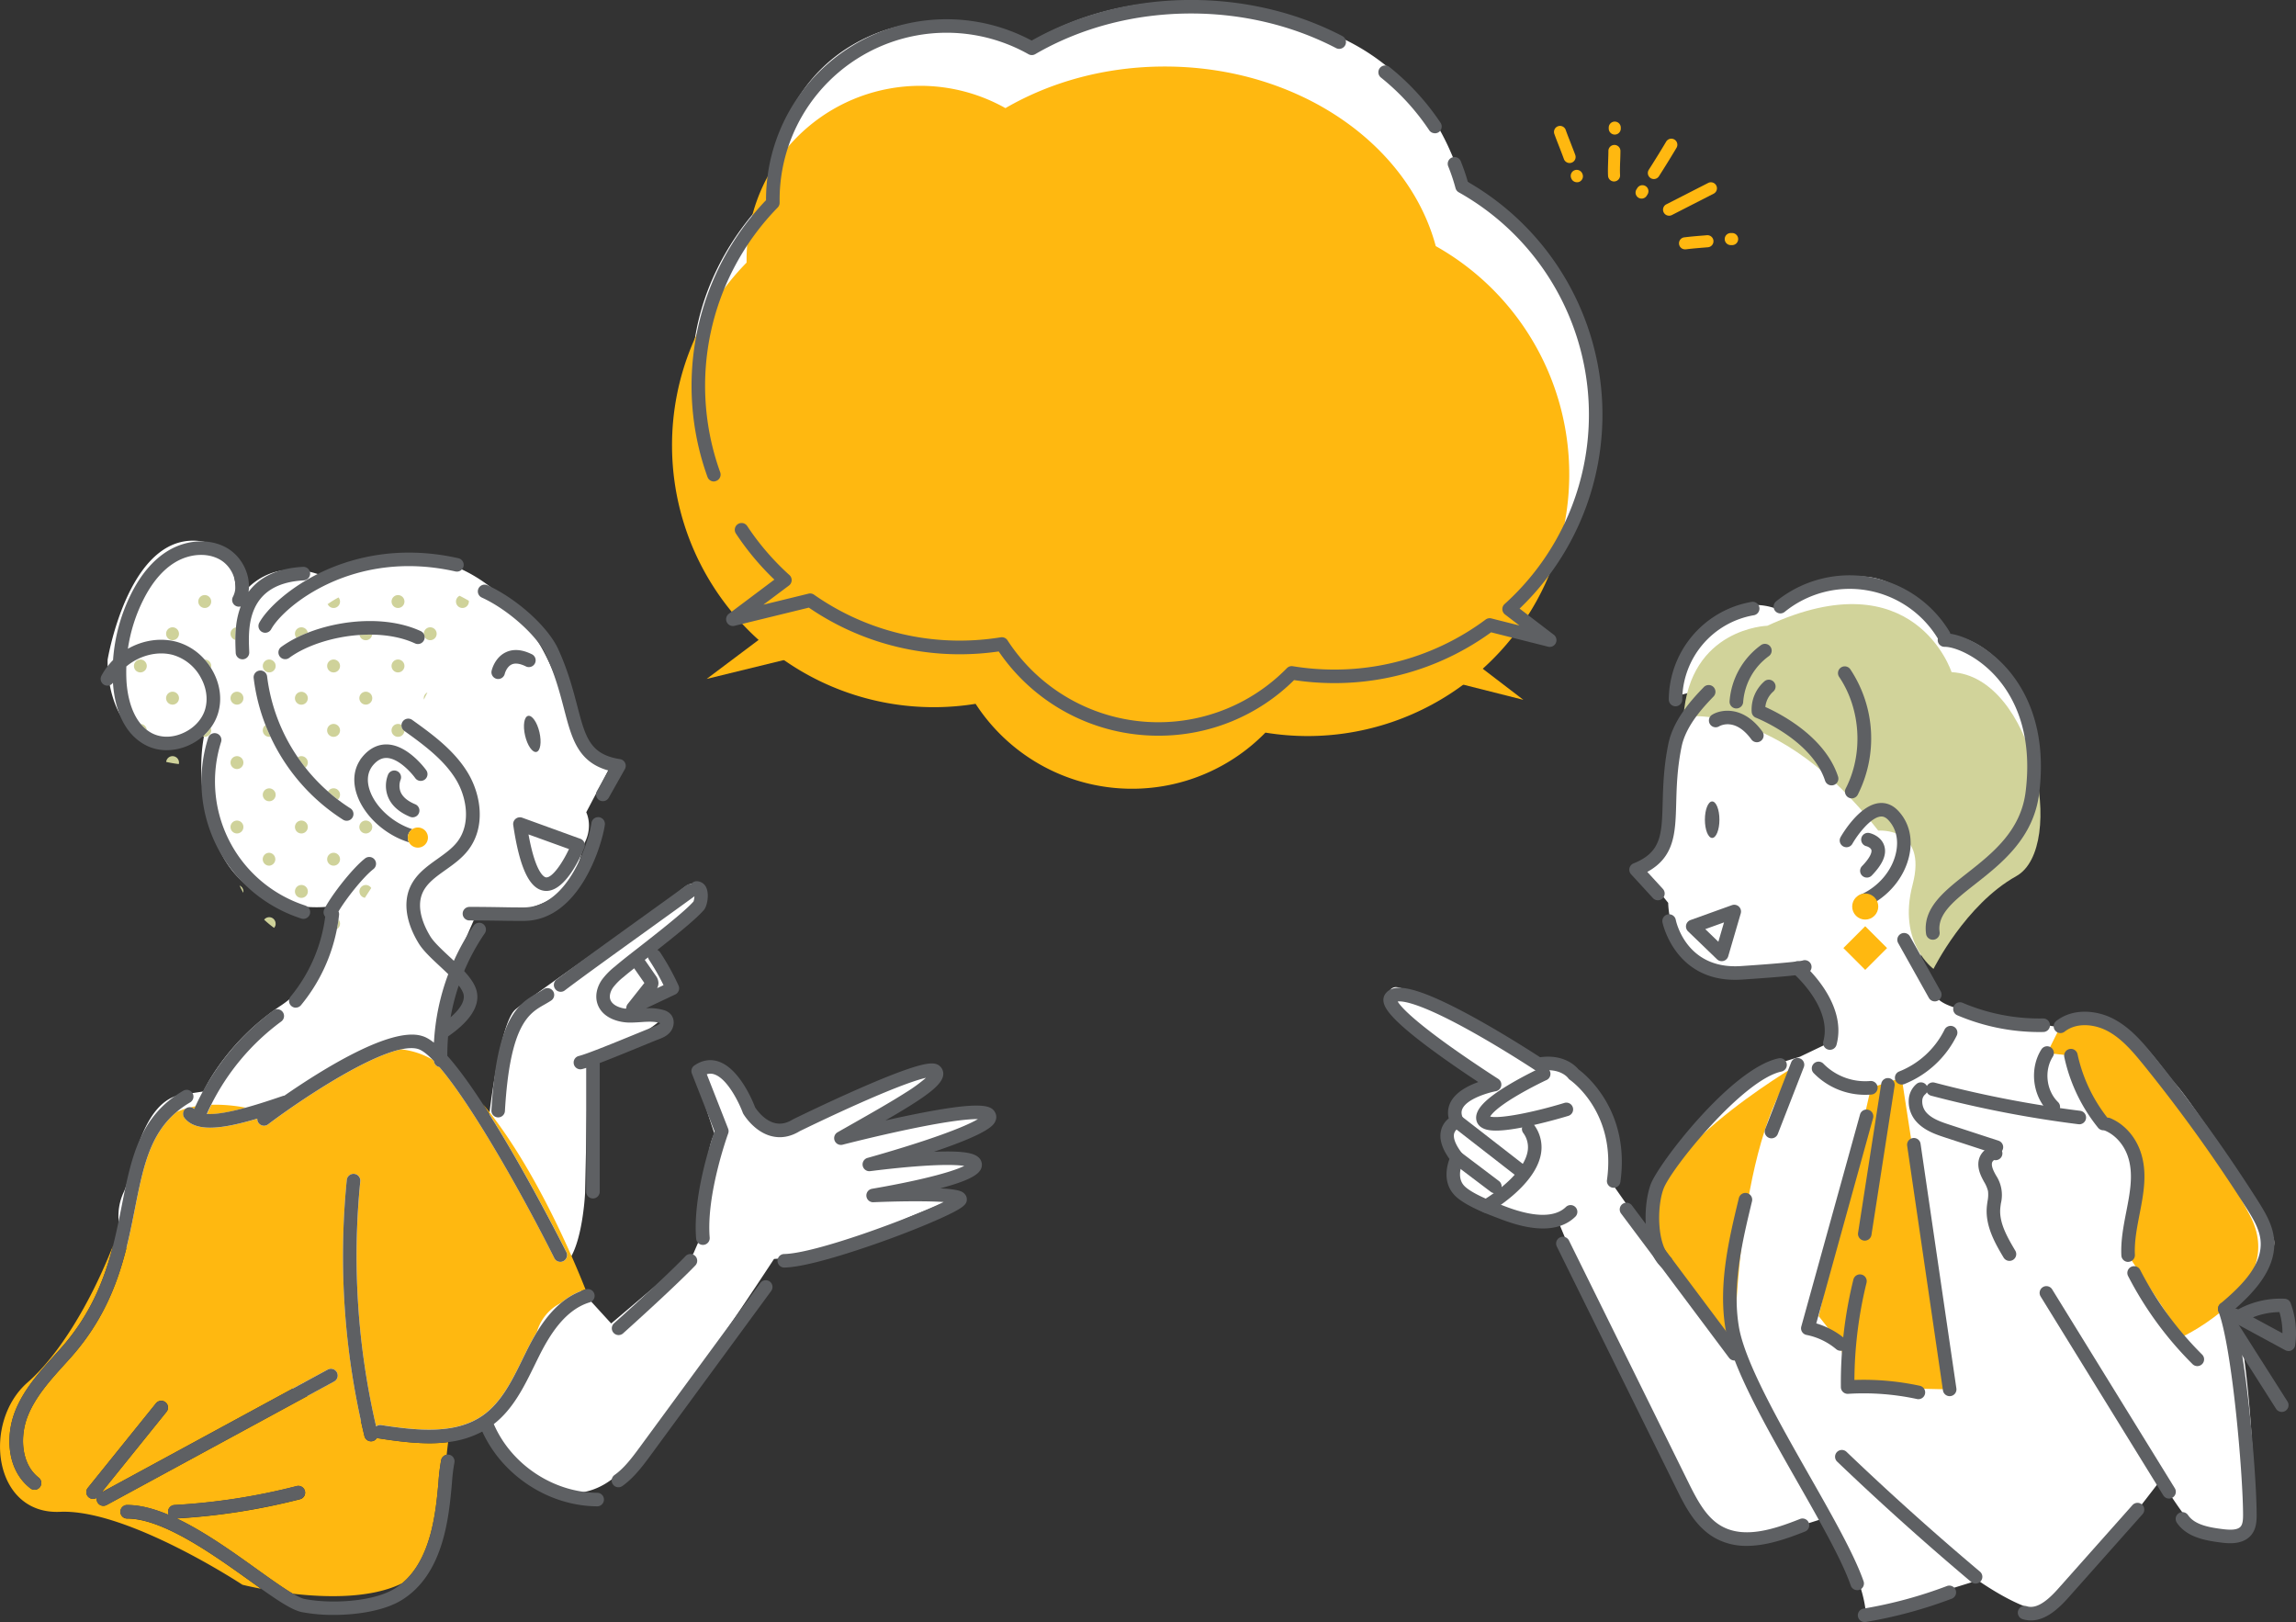 <svg xmlns="http://www.w3.org/2000/svg" viewBox="0 0 1526.32 1078.22"><rect x="0" y="0" width="1526.32" height="1078.22" fill="#333333" stroke="none"/><defs><style>.cls-1{fill:#fff;fill-rule:evenodd;}.cls-2{fill:#ffb810;}.cls-3{fill:#d1d39a;}.cls-4{fill:#5e6063;}.cls-5{fill:none;}.cls-6{fill:#cfd29a;}</style></defs><g id="レイヤー_3" data-name="レイヤー 3"><path class="cls-1" d="M1582,899.52c-3.79-14.07-53-89.64-65.31-103.1s-39.33-62.76-78.53-37.94c0,0-44.77-6.82-63.66-11.55s-17.36-10.72-17.36-10.72l-9.92-24.74s6.51-29.62,26.46-46.19,54.9-45.53,52.08-87.43-30.89-79.33-62.83-80c0,0-22.23-38.74-55.39-38.77s-56.21,21.45-56.21,21.45a39.62,39.62,0,0,0-15.71-2.48c-8,.61-52.82,19.41-49.6,60.21l24.8-6.6s-28.63,16.26-29.76,42.89,3.63,68.25-22.32,75.88L1179.42,676s.29,38.9,30.59,42.06,60.34.83,60.34.83,24.09,32.49,17.36,49.49l-20.66,9.89-21.5,6.6s-99.34,72.35-75.22,117.94l-28.94-41.23s6.6-37.58-11.57-62.69-33.89-16.49-33.89-16.49-88.27-52.55-98.38-50.31,1.07,22.63,26.45,40.41,37.2,22.27,37.2,22.27-20.79,6.78-24.8,19.79.83,33.82.83,33.82-6.64,23.34,19.84,33,48,3.3,48,3.3,44.07,107.58,64.48,143.51,33,70.85,52.91,70.93,62.82-14.84,62.82-14.84,24.21,38.57,25.63,65.15l74.4-23.09s36.08,25.66,48.77,19,72.75-85.78,72.75-85.78,15.22,24.66,20.67,28.87,39.49,12.78,41.33,0-3.59-132-15.71-145.16C1553.07,943.23,1585.79,913.58,1582,899.52ZM632.16,829.41s38-24.3,48-30.52,10-12-2.48-10.72-78.29,35.48-91.76,37.12-20.46-21.59-31.42-34.65S532.13,789,532.13,789l13.23,40.42c-7.73,14.75-9.09,68.46-9.09,68.46l-5,11.54L476.75,955.6l-33.9-37.11c14.51-5.82,16.54-49.49,16.54-49.49L461,793.94s.79-1.9,0-16.49c22.18-3.33,50.85-22.77,50.43-26.39s-25.63-4.13-25.63-4.13c6.27-4.27,28.51-10.44,28.93-17.32s-16.53-24.74-16.53-24.74,26.14-22.48,30.59-25.57,6.57-10.91,3.3-14.85-9.76,4.43-20.66,12.38-87.42,60.88-98.38,70.1-18.18,76.71-18.18,76.71l-36.38-49.49c1.92-20.58,12.4-53.61,12.4-53.61l14.88-33.82-3.3-4.12c75.08,4,71.51-36,76.88-47s.82-19.8.82-19.8l18.19-34.64s-13.56-4.21-22.32-10.72-9.28-56.09-49.6-95.68c-55.29-54.28-122.35-16.49-122.35-16.49-40.22-14.72-57,19-57,19s4-36.33-20.66-41.24C156.58,426.06,142,514.34,142,514.34c-.52,20.67,7.94,49.13,28.93,53.61,15.83,3.39,35.24-11.93,40.5-16.48h0c1.91-1.83,1.7-1.48,0,0-7.8,7.45-14.12,57.65,8.27,95.66s69.44,31.34,69.44,31.34,4.52,41.54-32.24,66-51.25,56.91-51.25,56.91l-16.53,2.47c-25.86,6.73-30.72,52.68-36.38,64.33-31.27,67.1,153.49,157.11,183.52,160.84s51.26-9.08,51.26-9.08c30.18,50.2,68.47,61.24,95.89,33.82S585,912.71,585,912.71c40.65-2.35,74-21.11,88.46-27.22s34.84-13.52,28.93-14-44.64-3.3-44.64-3.3,60.8-9.77,60.35-18.14-62-4.13-62-4.13,72.4-19.61,68.61-28.86S632.16,829.41,632.16,829.41Zm454.67-364.55c68.71-79.87,66.55-194.53-44.64-270.53-3.36-2.3-15.56-65.08-83.49-94.85S818.11,67.55,756.16,103.6c0,0-60.9-31.39-118.21,1.65S581.73,206.7,581.73,206.7s-80.28,71.17-39.68,178.15c0,0,37.07,130.42,191,117.12,0,0,48.1,67.65,118.21,55.26s76.88-36.29,76.88-36.29S1018.12,544.72,1086.83,464.86Z" transform="translate(-70.45 -75.85)"/><polygon class="cls-2" points="1243.75 723.06 1209.05 874.91 1223.59 893.39 1228.32 922.02 1296.07 923.57 1264.19 716.42 1243.75 723.06"/><path class="cls-2" d="M1265.33,783.74s-110.8,64.52-96.48,109.9,54.63,82.08,54.63,82.08S1223.65,834.39,1265.33,783.74Z" transform="translate(-70.45 -75.85)"/><path class="cls-2" d="M1440.19,758.06l-8.9,17.81,15.85,1.7,21.57,45.11s27.35,9.72,22.7,38.86-6.23,48.64-6.23,48.64l36,54.27s70.61-32.93,44.85-80.88S1482.65,731.2,1440.19,758.06Z" transform="translate(-70.45 -75.85)"/><path class="cls-3" d="M1245.31,491.81s-51.65,1.45-55.71,60.46c0,0,62.8-10.54,129.46,75.72,0,0,33-2.7,22.82,36s13.92,55.91,13.92,55.91,21.13-42.74,55-61.64,11.8-132.78-43-135.61C1367.82,522.67,1343.23,446.49,1245.31,491.81Z" transform="translate(-70.45 -75.85)"/><path class="cls-4" d="M1172.58,674.29a4.49,4.49,0,0,1-3.32-1.46L1154.75,657a4.5,4.5,0,0,1,1.64-7.22c18.46-7.43,18.78-19.09,19.36-40.27.29-10.65.65-23.9,3.75-39.07,3.43-16.81,16.48-30.44,23.5-37.75a4.5,4.5,0,1,1,6.5,6.22c-6.39,6.66-18.27,19.07-21.18,33.32-2.94,14.41-3.28,26.69-3.57,37.52-.54,19.75-1,35.72-19.23,45.68l10.38,11.32a4.5,4.5,0,0,1-3.32,7.54Z" transform="translate(-70.45 -75.85)"/><path class="cls-4" d="M1223.84,727.16c-40.3,0-48.15-37.82-48.23-38.21a4.5,4.5,0,0,1,8.83-1.74c.28,1.39,7.09,33.23,43.31,30.82,33.49-2.23,39.9-3.41,40.89-3.64a4.5,4.5,0,0,1,4.51,7.63c-1.24,1.07-2.52,2.17-44.8,5C1226.81,727.11,1225.3,727.16,1223.84,727.16Zm43.44-12Zm0,0h0Zm0,0Z" transform="translate(-70.45 -75.85)"/><ellipse class="cls-4" cx="1138.2" cy="544.87" rx="4.83" ry="12.13"/><path class="cls-4" d="M1309.12,679.19a4.5,4.5,0,0,1-1.83-8.62c12.18-5.41,21.26-16.31,23.69-28.46,1.67-8.3-.18-15.81-5.21-21.14-2.24-2.38-4.09-2.46-5.29-2.32-6.49.78-14.9,11.57-18.68,18.2a4.5,4.5,0,0,1-7.82-4.45c1.22-2.16,12.34-21.11,25.42-22.68,3.33-.41,8.28.15,12.92,5.08,7.09,7.51,9.75,17.84,7.49,29.09-3,15-14.07,28.33-28.87,34.91A4.52,4.52,0,0,1,1309.12,679.19Z" transform="translate(-70.45 -75.85)"/><path class="cls-4" d="M1311.51,659.21a4.5,4.5,0,0,1-3.22-7.65c5.26-5.39,6.65-9.07,6.2-10.71-.39-1.42-2.51-2.29-3.23-2.48a4.5,4.5,0,1,1,2.17-8.73c.79.19,7.8,2.07,9.7,8.7,1.63,5.67-1.12,12-8.4,19.51A4.5,4.5,0,0,1,1311.51,659.21Z" transform="translate(-70.45 -75.85)"/><path class="cls-4" d="M1238.37,569.24a4.49,4.49,0,0,1-3.64-1.85c-10.5-14.42-20.34-9.36-21.43-8.74a4.48,4.48,0,0,1-6.16-1.52,4.53,4.53,0,0,1,1.53-6.2c6-3.67,20.78-6.07,33.33,11.16a4.5,4.5,0,0,1-3.63,7.15Z" transform="translate(-70.45 -75.85)"/><path class="cls-4" d="M1215,714.77a4.49,4.49,0,0,1-3.12-1.26l-19.27-18.58a4.51,4.51,0,0,1,1.61-7.48l27.59-9.92a4.5,4.5,0,0,1,5.84,5.5l-8.33,28.5a4.48,4.48,0,0,1-3.16,3.09A4.62,4.62,0,0,1,1215,714.77Zm-10.93-21.3,8.7,8.4,3.76-12.88Z" transform="translate(-70.45 -75.85)"/><path class="cls-4" d="M1096.14,892.46c-12.06,0-24.22-4.71-30.27-7.05l-1.56-.6c-13.38-5-22.39-9.82-26.79-14.34-8-8.26-5.37-19.2-3.5-24.22-5.22-7.27-7.06-13.81-5.48-19.46a14.39,14.39,0,0,1,5-7.49,15.28,15.28,0,0,1,1.2-10.77c3.47-6.78,11.69-11,18.44-13.41-6.56-4.32-16.13-10.76-25.71-17.66-31.63-22.78-36.53-31-37.27-35.63a7.11,7.11,0,0,1,1.47-5.72c4.55-5.51,15.09-7.9,58.78,16.14,19.63,10.8,38.49,22.92,43.8,26.37,15.62-2.14,23.43,5.55,25.53,8.06,4.77,3.52,34.49,27.57,27.86,74.85a4.5,4.5,0,0,1-8.92-1.25c6.26-44.59-23.37-65.74-24.63-66.61a4.65,4.65,0,0,1-1.17-1.17c-.17-.24-5.4-7.15-18.89-4.74a4.47,4.47,0,0,1-3.28-.67c-.21-.14-21.22-14-43.54-26.35-33.84-18.73-44.63-19.59-47.61-19.17,1.55,2.68,7.84,10.38,33.21,28.65,16.75,12,33.44,22.67,33.61,22.78a4.5,4.5,0,0,1-1.6,8.22c-4.65.87-18.71,4.82-22.06,11.41-.64,1.26-1.31,3.31.3,6.68a4.52,4.52,0,0,1-2.5,6.16,6.22,6.22,0,0,0-3.43,3.82c-.83,3.18,1.13,8,5.53,13.53a4.51,4.51,0,0,1,.46,4.88c0,.09-5.18,10.34.81,16.5,3.36,3.46,11.69,7.78,23.47,12.17l1.67.64c7.67,3,31,12,42.27,1.23a4.5,4.5,0,1,1,6.22,6.5C1111.6,890.51,1103.89,892.46,1096.14,892.46Z" transform="translate(-70.45 -75.85)"/><path class="cls-4" d="M1081.35,858.62a4.54,4.54,0,0,1-2.76-.94l-42.31-32.88a4.5,4.5,0,0,1,5.52-7.11l42.32,32.88a4.5,4.5,0,0,1-2.77,8Z" transform="translate(-70.45 -75.85)"/><path class="cls-4" d="M1064.19,869a4.51,4.51,0,0,1-2.71-.91l-25-18.9a4.5,4.5,0,0,1,5.42-7.18l25,18.9a4.5,4.5,0,0,1-2.72,8.09Z" transform="translate(-70.45 -75.85)"/><path class="cls-4" d="M1058.48,882.15a4.5,4.5,0,0,1-2.24-8.4h0c.26-.15,25.69-14.92,29.51-31.49a15.93,15.93,0,0,0-2.56-13.14,4.5,4.5,0,1,1,7.44-5,24.84,24.84,0,0,1,3.89,20.24c-4.72,20.39-32.62,36.57-33.81,37.25A4.49,4.49,0,0,1,1058.48,882.15Z" transform="translate(-70.45 -75.85)"/><path class="cls-4" d="M1064.94,827.39c-5.18,0-7.76-.94-9.45-2a7.4,7.4,0,0,1-3.61-5.09c-1.18-6.53,5.47-13.73,21.55-23.36,10.38-6.21,20.79-11.07,21.23-11.27a4.5,4.5,0,1,1,3.79,8.16c-.09,0-9.74,4.54-19.36,10.22-13.49,7.95-17.07,12.37-18,14,5.69,1.57,27.23-2.33,49.15-9a4.5,4.5,0,1,1,2.63,8.6c-.46.14-11.49,3.51-23.82,6.25C1077.5,826.5,1070,827.39,1064.94,827.39Zm-4.19-8.5Z" transform="translate(-70.45 -75.85)"/><path class="cls-4" d="M1223.48,980.22a4.51,4.51,0,0,1-3.61-1.8l-71.67-95.78a4.5,4.5,0,1,1,7.2-5.39L1227.08,973a4.5,4.5,0,0,1-.91,6.3A4.44,4.44,0,0,1,1223.48,980.22Z" transform="translate(-70.45 -75.85)"/><path class="cls-4" d="M1356.66,741.5a4.49,4.49,0,0,1-3.93-2.3l-20.45-36.52a4.5,4.5,0,0,1,7.85-4.4l20.45,36.53a4.49,4.49,0,0,1-3.92,6.69Z" transform="translate(-70.45 -75.85)"/><path class="cls-4" d="M1286.92,773.69a4.51,4.51,0,0,1-4.35-5.69c6.11-22.47-19.79-44.93-20-45.15a4.5,4.5,0,1,1,5.83-6.85c1.25,1.06,30.52,26.37,22.91,54.37A4.51,4.51,0,0,1,1286.92,773.69Z" transform="translate(-70.45 -75.85)"/><path class="cls-4" d="M1355.31,700.52a4.5,4.5,0,0,1-4.45-3.87c-2.4-17.07,11.92-28.32,27.09-40.24,16.79-13.18,35.82-28.13,39.07-54.17,4.94-39.55-7.89-63.39-19.52-76.43-12.33-13.82-27.39-20-34.25-20h-.16a4.5,4.5,0,0,1,0-9h.2c10.2,0,27.48,7.86,41,23,12.87,14.42,27.09,40.63,21.73,83.53-3.71,29.72-25.18,46.59-42.44,60.14-14.2,11.16-25.42,20-23.73,31.9a4.52,4.52,0,0,1-3.83,5.09A4.68,4.68,0,0,1,1355.31,700.52Z" transform="translate(-70.45 -75.85)"/><path class="cls-4" d="M1184.29,545.35h0a4.5,4.5,0,0,1-4.47-4.53,66.31,66.31,0,0,1,55-64.87,4.5,4.5,0,0,1,1.53,8.87,57.29,57.29,0,0,0-47.58,56.06A4.5,4.5,0,0,1,1184.29,545.35Z" transform="translate(-70.45 -75.85)"/><path class="cls-4" d="M1224.72,546.78h-.32a4.51,4.51,0,0,1-4.17-4.81A50.75,50.75,0,0,1,1241,504.75a4.5,4.5,0,1,1,5.26,7.3,41.65,41.65,0,0,0-17,30.54A4.51,4.51,0,0,1,1224.72,546.78Z" transform="translate(-70.45 -75.85)"/><path class="cls-4" d="M1288,597.91a4.49,4.49,0,0,1-4.28-3.1c-8.88-27.18-45.57-41.71-45.94-41.85a4.5,4.5,0,0,1-2.86-3.87,24.87,24.87,0,0,1,8.58-20.44,4.5,4.5,0,0,1,5.82,6.86A15.76,15.76,0,0,0,1244,545.8c9.58,4.27,39.62,19.55,48.33,46.21a4.49,4.49,0,0,1-4.27,5.9Z" transform="translate(-70.45 -75.85)"/><path class="cls-4" d="M1301.44,606.54a4.5,4.5,0,0,1-4-6.56c11.79-22.89,10.07-52.64-4.26-74a4.5,4.5,0,1,1,7.47-5,83,83,0,0,1,4.79,83.15A4.5,4.5,0,0,1,1301.44,606.54Z" transform="translate(-70.45 -75.85)"/><path class="cls-4" d="M1362.56,502.52a4.5,4.5,0,0,1-3.86-2.17,68.57,68.57,0,0,0-101.86-17.75,4.5,4.5,0,0,1-5.67-7,77.56,77.56,0,0,1,115.23,20.08,4.49,4.49,0,0,1-1.52,6.18A4.39,4.39,0,0,1,1362.56,502.52Z" transform="translate(-70.45 -75.85)"/><path class="cls-4" d="M1305.05,1132.87a4.49,4.49,0,0,1-4.25-3c-5.73-16.67-20.13-42-35.37-68.76-21.48-37.75-43.68-76.79-47.88-101.84-5-29.73,2.36-60.17,8.84-87a4.5,4.5,0,0,1,8.75,2.12c-6.28,26-13.4,55.51-8.72,83.42,3.94,23.48,26.73,63.54,46.83,98.88,15.46,27.16,30,52.82,36.06,70.29a4.51,4.51,0,0,1-2.79,5.72A4.71,4.71,0,0,1,1305.05,1132.87Z" transform="translate(-70.45 -75.85)"/><path class="cls-4" d="M1383.77,1128.5a4.47,4.47,0,0,1-2.89-1.06c-30.42-25.6-60.41-52.52-89.13-80a4.5,4.5,0,0,1,6.22-6.51c28.59,27.36,58.43,54.15,88.7,79.63a4.5,4.5,0,0,1-2.9,7.94Z" transform="translate(-70.45 -75.85)"/><path class="cls-4" d="M1310,1154.08a4.5,4.5,0,0,1-.74-8.94,293.06,293.06,0,0,0,55.45-15,4.5,4.5,0,0,1,3.2,8.42,303.2,303.2,0,0,1-57.16,15.47A4.74,4.74,0,0,1,1310,1154.08Z" transform="translate(-70.45 -75.85)"/><path class="cls-4" d="M1420.59,1153a18.54,18.54,0,0,1-5.6-.87,4.5,4.5,0,0,1,2.72-8.58c5.64,1.79,12.26-1.87,20.84-11.52l49.5-55.69a4.5,4.5,0,0,1,6.73,6l-49.5,55.69C1439.3,1144.74,1430.63,1153,1420.59,1153Z" transform="translate(-70.45 -75.85)"/><path class="cls-4" d="M1452.43,823.12a3.6,3.6,0,0,1-.56,0,751.27,751.27,0,0,1-97.7-18.93,4.5,4.5,0,0,1,2.3-8.7,741.5,741.5,0,0,0,96.52,18.7,4.5,4.5,0,0,1-.56,9Z" transform="translate(-70.45 -75.85)"/><path class="cls-4" d="M1397.6,842.89a4.59,4.59,0,0,1-1.4-.22l-32.12-10.5c-6.41-2.1-14.39-4.7-19.85-10.91a20.11,20.11,0,0,1-4.89-14.54,14.73,14.73,0,0,1,5.14-10.31,4.5,4.5,0,1,1,5.74,6.93,5.76,5.76,0,0,0-1.9,4.09,11.13,11.13,0,0,0,2.67,7.88c3.84,4.37,10.24,6.46,15.88,8.3l32.13,10.5a4.5,4.5,0,0,1-1.4,8.78Z" transform="translate(-70.45 -75.85)"/><path class="cls-4" d="M1406.27,914a4.53,4.53,0,0,1-3.88-2.2c-5.11-8.61-12.11-20.39-11.2-33.11.1-1.48.31-2.9.51-4.28a22,22,0,0,0,.33-6.81,22.24,22.24,0,0,0-2.63-6.16c-.29-.55-.59-1.09-.87-1.64-1.7-3.24-3.54-7.57-2.75-12.31a12,12,0,0,1,4.88-7.7,9.53,9.53,0,0,1,7.28-1.65,4.5,4.5,0,0,1-1.7,8.84.86.86,0,0,0-.44.19,3,3,0,0,0-1.14,1.81c-.35,2.1.8,4.66,1.84,6.65.27.51.54,1,.82,1.52a23.58,23.58,0,0,1,3.29,18.55c-.19,1.28-.36,2.48-.45,3.64-.65,9.15,4.13,18,10,27.86a4.5,4.5,0,0,1-1.57,6.17A4.45,4.45,0,0,1,1406.27,914Z" transform="translate(-70.45 -75.85)"/><path class="cls-4" d="M1485.17,914.68a4.5,4.5,0,0,1-4.49-4.28c-.48-9.81,1.41-19.57,3.25-29,2.57-13.23,5-25.72.9-37.3-2.7-7.61-8.29-13.84-14.95-16.65a4.5,4.5,0,1,1,3.51-8.29c9.08,3.84,16.34,11.83,19.92,21.93,4.92,13.89,2.14,28.19-.55,42-1.73,8.9-3.52,18.12-3.09,26.84a4.5,4.5,0,0,1-4.27,4.71Z" transform="translate(-70.45 -75.85)"/><path class="cls-4" d="M1468.71,827.18a4.49,4.49,0,0,1-3.5-1.67,112.37,112.37,0,0,1-22.47-47,4.5,4.5,0,0,1,8.8-1.89,103.63,103.63,0,0,0,20.66,43.22,4.49,4.49,0,0,1-3.49,7.33Z" transform="translate(-70.45 -75.85)"/><path class="cls-4" d="M1435.43,816.16a4.48,4.48,0,0,1-3.15-1.29c-10.73-10.52-12.84-28.71-4.79-41.41a4.5,4.5,0,1,1,7.6,4.82c-5.86,9.25-4.33,22.5,3.49,30.17a4.5,4.5,0,0,1-3.15,7.71Z" transform="translate(-70.45 -75.85)"/><path class="cls-4" d="M1426.05,761.88a139.26,139.26,0,0,1-54.44-11.15,4.5,4.5,0,0,1,3.54-8.28,130.31,130.31,0,0,0,53.44,10.4h.09a4.5,4.5,0,0,1,.09,9C1427.86,761.87,1427,761.88,1426.05,761.88Z" transform="translate(-70.45 -75.85)"/><path class="cls-4" d="M1512.38,1072a4.5,4.5,0,0,1-3.83-2.14l-81.49-132.13a4.5,4.5,0,1,1,7.66-4.72l81.49,132.12a4.49,4.49,0,0,1-1.47,6.19A4.42,4.42,0,0,1,1512.38,1072Z" transform="translate(-70.45 -75.85)"/><path class="cls-4" d="M1231.68,1103.44a42.36,42.36,0,0,1-21.11-5.22c-13.15-7.36-20.1-21.44-25.69-32.76l-79.49-161a4.5,4.5,0,0,1,8.07-4l79.49,161c6.19,12.52,12.11,23.34,22,28.89,15.2,8.52,35,2,52.27-4.86a4.5,4.5,0,0,1,3.29,8.37C1258.2,1098.74,1244.69,1103.44,1231.68,1103.44Z" transform="translate(-70.45 -75.85)"/><path class="cls-4" d="M1549.38,950.4a4.5,4.5,0,0,1-2.9-7.94c15-12.6,28.54-26.47,26.66-42.62-.84-7.14-4.72-13.74-9.34-21a1026.16,1026.16,0,0,0-68.38-95.14c-7.37-9.1-14.76-17.68-24.13-22.6-8.27-4.35-20.23-5.88-28.31.5a4.5,4.5,0,0,1-5.58-7.07c11.25-8.87,27.23-7.1,38.08-1.4s19,15,26.93,24.9a1036.88,1036.88,0,0,1,69,96c5,7.91,9.62,15.76,10.68,24.78,2.38,20.43-13.73,37-29.8,50.55A4.5,4.5,0,0,1,1549.38,950.4Z" transform="translate(-70.45 -75.85)"/><path class="cls-4" d="M1591.76,973.89a4.54,4.54,0,0,1-2.15-.54l-31.4-17a4.51,4.51,0,0,1-4.49-2,5.34,5.34,0,0,1-.37-.71,4.5,4.5,0,0,1,5-7.41,58.88,58.88,0,0,1,30.87-7.08,4.48,4.48,0,0,1,4,2.93,57.92,57.92,0,0,1,3,28,4.49,4.49,0,0,1-4.45,3.87Zm-23.58-22.38,19.59,10.6a49,49,0,0,0-2-14.07A49.82,49.82,0,0,0,1568.18,951.51Z" transform="translate(-70.45 -75.85)"/><path class="cls-4" d="M1587.31,1014.39a4.47,4.47,0,0,1-3.8-2.08l-33-51.91a4.5,4.5,0,0,1,7.6-4.83l33,51.91a4.51,4.51,0,0,1-1.38,6.21A4.46,4.46,0,0,1,1587.31,1014.39Z" transform="translate(-70.45 -75.85)"/><rect class="cls-2" x="1300.13" y="695.78" width="20.53" height="20.53" transform="translate(-185.89 1057.54) rotate(-45)"/><circle class="cls-2" cx="1239.95" cy="602.61" r="8.67"/><path class="cls-4" d="M1310.25,803.6a47.65,47.65,0,0,1-34-14.31,4.5,4.5,0,1,1,6.45-6.27,39,39,0,0,0,31,11.41,4.5,4.5,0,0,1,.85,9Q1312.44,803.6,1310.25,803.6Z" transform="translate(-70.45 -75.85)"/><path class="cls-4" d="M1334.64,796.77a4.5,4.5,0,0,1-1.64-8.69,57.12,57.12,0,0,0,30.13-27.79,4.5,4.5,0,0,1,8.08,4,66.24,66.24,0,0,1-34.92,32.21A4.55,4.55,0,0,1,1334.64,796.77Z" transform="translate(-70.45 -75.85)"/><path class="cls-4" d="M1310.11,900.54a4.14,4.14,0,0,1-.7-.06,4.5,4.5,0,0,1-3.76-5.13l15.4-99.16a4.5,4.5,0,0,1,8.89,1.39l-15.39,99.15A4.51,4.51,0,0,1,1310.11,900.54Z" transform="translate(-70.45 -75.85)"/><path class="cls-4" d="M1345.79,1005.92a4.45,4.45,0,0,1-1-.1,168.08,168.08,0,0,0-45.79-3.45,4.56,4.56,0,0,1-3.35-1.2,4.51,4.51,0,0,1-1.43-3.25,286.27,286.27,0,0,1,8.31-71.52,4.5,4.5,0,0,1,8.74,2.15,277.61,277.61,0,0,0-8.06,64.6,177.48,177.48,0,0,1,43.48,3.87,4.5,4.5,0,0,1-1,8.9Z" transform="translate(-70.45 -75.85)"/><path class="cls-4" d="M1366.52,1003.92a4.5,4.5,0,0,1-4.45-3.85l-23.79-162.61a4.5,4.5,0,0,1,8.91-1.3L1371,998.77a4.5,4.5,0,0,1-3.81,5.1A3.63,3.63,0,0,1,1366.52,1003.92Z" transform="translate(-70.45 -75.85)"/><path class="cls-4" d="M1294,973.75a4.52,4.52,0,0,1-2.9-1.06,43.86,43.86,0,0,0-19.73-9.47,4.49,4.49,0,0,1-3.46-5.62l39-140.77a4.5,4.5,0,1,1,8.67,2.4l-37.72,136.32a53,53,0,0,1,19.08,10.25,4.5,4.5,0,0,1-2.9,8Z" transform="translate(-70.45 -75.85)"/><path class="cls-4" d="M1553,1101.68a47.91,47.91,0,0,1-6.17-.47c-10.8-1.36-22.87-3.62-29.35-13.28a4.5,4.5,0,0,1,7.48-5c4.37,6.52,14.16,8.25,23,9.36,4.51.57,10,.87,12.12-1.83,1.39-1.75,1.5-4.91,1.5-7.75-.06-26.84-7.2-111-16.39-135.2a4.5,4.5,0,1,1,8.42-3.2c9.69,25.52,16.91,110.28,17,138.39,0,4.36-.25,9.35-3.47,13.38C1563.42,1100.66,1557.71,1101.68,1553,1101.68Z" transform="translate(-70.45 -75.85)"/><path class="cls-4" d="M1531.18,983.94a4.47,4.47,0,0,1-3.18-1.31,232.75,232.75,0,0,1-42.81-58.49,4.5,4.5,0,1,1,8-4.12,223.39,223.39,0,0,0,41.16,56.23,4.5,4.5,0,0,1-3.17,7.69Z" transform="translate(-70.45 -75.85)"/><path class="cls-4" d="M1248.07,832.53a4.51,4.51,0,0,1-4.19-6.13l17.26-44.29a4.5,4.5,0,1,1,8.38,3.27l-17.25,44.28A4.52,4.52,0,0,1,1248.07,832.53Z" transform="translate(-70.45 -75.85)"/><path class="cls-4" d="M1177.93,919.36a4.51,4.51,0,0,1-3-1.15c-12.48-11.21-12.53-40.69-7.08-55.27,5.06-13.54,53.56-77,85-83.6a4.5,4.5,0,0,1,1.86,8.81c-25.63,5.4-73.26,64.24-78.39,77.94-4.55,12.19-4.28,37.39,4.67,45.42a4.5,4.5,0,0,1-3,7.85Z" transform="translate(-70.45 -75.85)"/><path class="cls-5" d="M154.46,528c.32,6.34,1.92,19.93,9.5,29.06a4.25,4.25,0,0,1,4,3.92,23.41,23.41,0,0,0,2.84,1.9c5.85,3.31,13.33,3.53,20.52.58,7.69-3.14,13.49-9.25,15.52-16.33,1.93-6.7.88-14.17-3-21a30.82,30.82,0,0,0-18.16-14.84c-10.55-3-22.57.27-31.36,7.58Q154.23,523.45,154.46,528Zm30.7,16.19a4.29,4.29,0,1,1,4.28-4.28A4.29,4.29,0,0,1,185.16,544.23Zm-25.61-26.56a4.15,4.15,0,0,1,.64-1.53,4.59,4.59,0,0,1,.52-.63,4.24,4.24,0,0,1,2.17-1.17,4.12,4.12,0,0,1,.86-.09,4.24,4.24,0,0,1,3,1.26,4,4,0,0,1,.52.63,4.34,4.34,0,0,1,.65,1.53,4.2,4.2,0,0,1,0,1.73,4.29,4.29,0,0,1-4.2,3.42,4.12,4.12,0,0,1-.86-.09,4.31,4.31,0,0,1-2.17-1.17,4.27,4.27,0,0,1-1.16-2.16,4.2,4.2,0,0,1,0-1.73Z" transform="translate(-70.45 -75.85)"/><path class="cls-5" d="M348.21,773.07c-2.92-.82-6.69-.65-11,.27a53.52,53.52,0,0,1,20.92,6.91C354.25,776.34,350.89,773.82,348.21,773.07Z" transform="translate(-70.45 -75.85)"/><path class="cls-5" d="M427.36,961.29c4.33-7,9.55-13.89,16-19.3A31.12,31.12,0,0,0,427.36,961.29Z" transform="translate(-70.45 -75.85)"/><path class="cls-5" d="M433.41,659c3.89.49,10.62-8.88,15.28-18.81l-26.9-9.73C426.67,657.43,432.69,659,433.41,659Z" transform="translate(-70.45 -75.85)"/><path class="cls-5" d="M487.7,743.29l11.08-14L492,719.49c-2.57,2-4.72,3.78-6.25,5.08l-.72.62a39.41,39.41,0,0,0-7,7c-1.81,2.6-2.55,5.47-2,7.66,1,3.9,5.91,6,10.72,6.57A4.48,4.48,0,0,1,487.7,743.29Z" transform="translate(-70.45 -75.85)"/><path class="cls-5" d="M499.09,713.92l7.28,10.47a8.45,8.45,0,0,1,1.81,4.88,7.27,7.27,0,0,1-.89,3.43l4.26-2a151.4,151.4,0,0,0-9.64-16.84,4.62,4.62,0,0,1-.66-1.62l-.57.45Z" transform="translate(-70.45 -75.85)"/><path class="cls-5" d="M332.66,1132a43.72,43.72,0,0,0,5.19-3.75c-20.42,10.14-50,9.58-72.79,7,3.29,1.92,6,3.23,7.91,3.6C290.73,1142.18,318.6,1140.56,332.66,1132Z" transform="translate(-70.45 -75.85)"/><path class="cls-5" d="M378.32,735.77a19.92,19.92,0,0,0-2.89-4.82,143.75,143.75,0,0,0-5.4,21.12C377.24,745.74,380,740.27,378.32,735.77Z" transform="translate(-70.45 -75.85)"/><path class="cls-2" d="M200.57,811.23c-1.13.2-2.25.42-3.36.68a4.46,4.46,0,0,1,2.54,1.13C200,812.44,200.29,811.83,200.57,811.23Z" transform="translate(-70.45 -75.85)"/><path class="cls-2" d="M322.54,1032a4.53,4.53,0,0,1-1.46-.51,4.48,4.48,0,0,1-2.92,2.31,4.79,4.79,0,0,1-1.06.12,4.5,4.5,0,0,1-4.37-3.44A509.4,509.4,0,0,1,301,860.2a4.5,4.5,0,0,1,9,.89A500.12,500.12,0,0,0,320.48,1024a4.44,4.44,0,0,1,3.43-.89c24.27,3.73,49.48,6.3,67.58-6.49,12.27-8.67,19.42-23.28,26.33-37.4.92-1.88,1.84-3.76,2.77-5.62,2-4,4.23-8.2,6.77-12.34a31.12,31.12,0,0,1,16-19.3,46.53,46.53,0,0,1,16.31-9c-6.67-17-33.3-81.46-68.15-123.16C397,818.21,403.12,828.14,410,840c19.94,34.16,36.86,67.86,37,68.19a4.49,4.49,0,0,1-2,6,4.44,4.44,0,0,1-2,.48,4.51,4.51,0,0,1-4-2.48c-20.33-40.57-54.31-101.18-76.39-127a4.5,4.5,0,0,1-3.64-4q-.43-.46-.87-.9a53.52,53.52,0,0,0-20.92-6.91c-25.28,5.37-70.62,36.36-88.49,49.87a4.48,4.48,0,0,1-7.19-3.79c-12,3.59-22.78,6-31.37,6-7.39,0-13.18-1.79-16.82-6.18a4.51,4.51,0,0,1,.6-6.34c.11-.09.24-.16.36-.24a48.75,48.75,0,0,0-6.51,2.38c-17.86,15.17-22.25,37.24-27.61,64.24-6.12,30.86-13.06,65.83-42.95,99.26l-3.62,4c-9.67,10.69-19.66,21.75-24.78,34.85-5.19,13.3-4.34,31.53,7.34,40.63a4.5,4.5,0,1,1-5.53,7.1c-15.87-12.36-16.4-35.11-10.19-51,5.72-14.63,16.27-26.31,26.48-37.61l3.59-4c20.17-22.55,29.34-46.17,35.09-68.65-15.24,38.7-36.13,72.85-56.8,90.9-30.24,26.4-23,88,21.6,86s121.24,48.48,121.24,48.48,4.72,1.21,12.34,2.66c-2.42-1.72-4.95-3.52-7.61-5.43-24.32-17.39-57.61-41.21-81.36-41.21a4.5,4.5,0,0,1,0-9c8.7,0,18.1,2.55,27.75,6.63a4.37,4.37,0,0,1-.54-1.88,4.5,4.5,0,0,1,4.24-4.74,420.28,420.28,0,0,0,81.24-12.58,4.5,4.5,0,0,1,2.24,8.72,429.94,429.94,0,0,1-82,12.79c18.33,8.66,37.25,22.19,53.69,34,8.76,6.26,17.17,12.27,23.49,16,22.78,2.63,52.37,3.19,72.79-7,19.52-16.39,22.35-47.88,24.09-67.29a121,121,0,0,1,1.8-14.62,4.51,4.51,0,0,1,3.59-3.41c.43-3.83.74-6.53,1-8.44a100,100,0,0,1-12.55.75C344.85,1035.19,333.59,1033.73,322.54,1032Zm-30-37.82-151.2,82.08a4.47,4.47,0,0,1-6.54-4.82,4.52,4.52,0,0,1-2.45.75,4.49,4.49,0,0,1-3.5-7.32l45.3-56.21a4.49,4.49,0,1,1,7,5.64L138,1067.85,288.23,986.3a4.5,4.5,0,1,1,4.29,7.91Z" transform="translate(-70.45 -75.85)"/><path class="cls-2" d="M233.94,812.2a107.19,107.19,0,0,0-22.9-2c-1,2-2,4.11-2.93,6.2C214.83,816.77,224.42,814.81,233.94,812.2Z" transform="translate(-70.45 -75.85)"/><path class="cls-6" d="M373.58,475.71a4.28,4.28,0,0,0,8.56,0,4.53,4.53,0,0,0-.05-.53c-2.06-1.2-4.09-2.3-6.12-3.3A4.28,4.28,0,0,0,373.58,475.71Z" transform="translate(-70.45 -75.85)"/><path class="cls-6" d="M356.45,501.4a4.28,4.28,0,1,0-4.28-4.28,1.23,1.23,0,0,0,0,.2,4.58,4.58,0,0,1,.52,1.85A4.25,4.25,0,0,0,356.45,501.4Z" transform="translate(-70.45 -75.85)"/><path class="cls-6" d="M352.17,540a4.41,4.41,0,0,0,.09.89q1.14-2.43,2.35-4.75A4.27,4.27,0,0,0,352.17,540Z" transform="translate(-70.45 -75.85)"/><path class="cls-6" d="M339.23,561.65a4.48,4.48,0,0,1-1.86-3.88,4.23,4.23,0,0,0-2.33-.7,4.14,4.14,0,0,0-.87.09,4.28,4.28,0,0,0,0,8.39,4.14,4.14,0,0,0,.87.09,4.24,4.24,0,0,0,4.24-3.95Z" transform="translate(-70.45 -75.85)"/><path class="cls-6" d="M295.76,516.14a4,4,0,0,0-.52-.63,4.27,4.27,0,0,0-6.06,0,4.59,4.59,0,0,0-.52.63,4.27,4.27,0,0,0-.64,3.26,4.28,4.28,0,0,0,8.39,0,4.72,4.72,0,0,0,0-1.73A4.34,4.34,0,0,0,295.76,516.14Z" transform="translate(-70.45 -75.85)"/><path class="cls-6" d="M292.21,480a4.27,4.27,0,0,0,4.28-4.28,4.21,4.21,0,0,0-1-2.72,60,60,0,0,0-7.09,4.36l-.24-.32A4.27,4.27,0,0,0,292.21,480Z" transform="translate(-70.45 -75.85)"/><path class="cls-6" d="M330.75,475.71a4.31,4.31,0,0,0,3.42,4.2,4.94,4.94,0,0,0,.87.08,4.28,4.28,0,0,0,0-8.56,4.94,4.94,0,0,0-.87.08,4.36,4.36,0,0,0-2.16,1.17A4.27,4.27,0,0,0,330.75,475.71Z" transform="translate(-70.45 -75.85)"/><path class="cls-6" d="M309.42,497.94a4.27,4.27,0,0,0,8.43-.23Q313.65,497.64,309.42,497.94Z" transform="translate(-70.45 -75.85)"/><path class="cls-6" d="M270.8,492.84a4.28,4.28,0,0,0-4.28,4.28,4.24,4.24,0,0,0,1,2.69c2.39-1.2,4.91-2.32,7.53-3.35A4.27,4.27,0,0,0,270.8,492.84Z" transform="translate(-70.45 -75.85)"/><path class="cls-6" d="M252.94,516.14a4,4,0,0,0-.52-.63,4.27,4.27,0,0,0-3-1.26,4,4,0,0,0-.86.09,4.2,4.2,0,0,0-2.17,1.17,4,4,0,0,0-.52.63,4.34,4.34,0,0,0-.65,1.53,4.72,4.72,0,0,0,0,1.73,4.36,4.36,0,0,0,1.17,2.16,4.27,4.27,0,0,0,2.17,1.17,4,4,0,0,0,.86.09,4.28,4.28,0,0,0,4.19-3.42,4.3,4.3,0,0,0-.64-3.26Z" transform="translate(-70.45 -75.85)"/><path class="cls-6" d="M292.21,557.07a4.29,4.29,0,1,0,4.28,4.29A4.29,4.29,0,0,0,292.21,557.07Z" transform="translate(-70.45 -75.85)"/><path class="cls-6" d="M309.55,581.51a24.53,24.53,0,0,1,1.45-2.1A4.21,4.21,0,0,0,309.55,581.51Z" transform="translate(-70.45 -75.85)"/><path class="cls-6" d="M275.08,582.77a4.28,4.28,0,0,0-6.7-3.53c1.61,2.35,3.29,4.65,5.05,6.88A4.23,4.23,0,0,0,275.08,582.77Z" transform="translate(-70.45 -75.85)"/><path class="cls-6" d="M313.62,544.23a4.29,4.29,0,1,0-4.28-4.28A4.29,4.29,0,0,0,313.62,544.23Z" transform="translate(-70.45 -75.85)"/><path class="cls-6" d="M275.08,540a4.28,4.28,0,1,0-4.28,4.28A4.29,4.29,0,0,0,275.08,540Z" transform="translate(-70.45 -75.85)"/><path class="cls-6" d="M252.94,601.79a4.55,4.55,0,0,0-.52-.64,4.3,4.3,0,0,0-3-1.25,4.82,4.82,0,0,0-.86.08,4.35,4.35,0,0,0-2.17,1.17,4.55,4.55,0,0,0-.52.64,4.27,4.27,0,0,0-.65,1.53,4.66,4.66,0,0,0,0,1.72,4.3,4.3,0,0,0,3.34,3.34,4.82,4.82,0,0,0,.86.08,4.27,4.27,0,0,0,4.19-3.42,4.29,4.29,0,0,0-.64-3.25Z" transform="translate(-70.45 -75.85)"/><path class="cls-6" d="M332,521.56a4.28,4.28,0,0,0,2.16,1.17,4.14,4.14,0,0,0,.87.09,4.27,4.27,0,0,0,2.39-.73,4.33,4.33,0,0,0,1.8-2.69,4.2,4.2,0,0,0,0-1.73,4.33,4.33,0,0,0-.64-1.53,4.79,4.79,0,0,0-1.16-1.16,4.27,4.27,0,0,0-2.39-.73,4.14,4.14,0,0,0-.87.09,4.21,4.21,0,0,0-2.16,1.17,4,4,0,0,0-.53.63,4.33,4.33,0,0,0-.64,1.53,4.2,4.2,0,0,0,0,1.73A4.28,4.28,0,0,0,332,521.56Z" transform="translate(-70.45 -75.85)"/><path class="cls-6" d="M287.93,647a4.28,4.28,0,1,0,4.28-4.28A4.29,4.29,0,0,0,287.93,647Z" transform="translate(-70.45 -75.85)"/><path class="cls-6" d="M313.62,664.13a4.28,4.28,0,0,0-.6,8.51l4.22-6.49A4.26,4.26,0,0,0,313.62,664.13Z" transform="translate(-70.45 -75.85)"/><path class="cls-6" d="M270.8,672.7a4.29,4.29,0,1,0-4.28-4.29A4.29,4.29,0,0,0,270.8,672.7Z" transform="translate(-70.45 -75.85)"/><path class="cls-6" d="M317.91,625.59a4.29,4.29,0,1,0-4.29,4.28A4.29,4.29,0,0,0,317.91,625.59Z" transform="translate(-70.45 -75.85)"/><path class="cls-6" d="M270.8,629.87a4.28,4.28,0,1,0-4.28-4.28A4.28,4.28,0,0,0,270.8,629.87Z" transform="translate(-70.45 -75.85)"/><path class="cls-6" d="M296.41,605a4.66,4.66,0,0,0,0-1.72,4.27,4.27,0,0,0-.65-1.53,4.55,4.55,0,0,0-.52-.64,4.3,4.3,0,0,0-6.06,0,5.38,5.38,0,0,0-.52.64c-.05.07-.08.16-.13.24,2.11,1.85,4.27,3.64,6.51,5.34A4.24,4.24,0,0,0,296.41,605Z" transform="translate(-70.45 -75.85)"/><path class="cls-6" d="M294.41,693.48a4.27,4.27,0,0,0,2-2.79,4.72,4.72,0,0,0,0-1.73,4.42,4.42,0,0,0-.65-1.53,2.45,2.45,0,0,0-.29-.35C295.18,689.22,294.83,691.36,294.41,693.48Z" transform="translate(-70.45 -75.85)"/><path class="cls-6" d="M253.67,689.83a4.14,4.14,0,0,0-.09-.87,4.22,4.22,0,0,0-.64-1.53,4,4,0,0,0-.52-.63,4.27,4.27,0,0,0-3-1.26,4,4,0,0,0-.86.09,4.27,4.27,0,0,0-2.17,1.17c-.12.12-.22.27-.33.4a67.2,67.2,0,0,0,6.57,5.43,4.16,4.16,0,0,0,1-1.94A4.12,4.12,0,0,0,253.67,689.83Z" transform="translate(-70.45 -75.85)"/><path class="cls-6" d="M210.85,475.71a4.29,4.29,0,1,0-4.28,4.28A4.28,4.28,0,0,0,210.85,475.71Z" transform="translate(-70.45 -75.85)"/><path class="cls-6" d="M223.7,497.12a4.27,4.27,0,0,0,3.21,4.13,82.25,82.25,0,0,1,.4-8.34A4.26,4.26,0,0,0,223.7,497.12Z" transform="translate(-70.45 -75.85)"/><path class="cls-6" d="M185.16,501.4a4.28,4.28,0,1,0-4.29-4.28A4.28,4.28,0,0,0,185.16,501.4Z" transform="translate(-70.45 -75.85)"/><path class="cls-6" d="M205.23,565.41a4.23,4.23,0,0,0,1.34.23,4.28,4.28,0,0,0,4.28-4.28,4.35,4.35,0,0,0-.33-1.66A35.63,35.63,0,0,1,205.23,565.41Z" transform="translate(-70.45 -75.85)"/><path class="cls-6" d="M247,557.83a4.82,4.82,0,0,0-.6.5,4.27,4.27,0,0,0,2.17,7.22,4,4,0,0,0,.86.09,4.24,4.24,0,0,0,.88-.09C249.09,563,248,560.44,247,557.83Z" transform="translate(-70.45 -75.85)"/><path class="cls-6" d="M232.26,582.77a4.28,4.28,0,1,0-4.28,4.28A4.28,4.28,0,0,0,232.26,582.77Z" transform="translate(-70.45 -75.85)"/><path class="cls-6" d="M185.16,578.49a4.26,4.26,0,0,0-4.24,3.83,78.35,78.35,0,0,0,8.4,1.42,4.52,4.52,0,0,0,.12-1A4.28,4.28,0,0,0,185.16,578.49Z" transform="translate(-70.45 -75.85)"/><path class="cls-6" d="M228,535.66a4.29,4.29,0,1,0,4.28,4.29A4.28,4.28,0,0,0,228,535.66Z" transform="translate(-70.45 -75.85)"/><path class="cls-6" d="M185.16,535.66a4.29,4.29,0,1,0,4.28,4.29A4.29,4.29,0,0,0,185.16,535.66Z" transform="translate(-70.45 -75.85)"/><path class="cls-6" d="M164,557.1a26.25,26.25,0,0,0,4,3.92A4.25,4.25,0,0,0,164,557.1Z" transform="translate(-70.45 -75.85)"/><path class="cls-6" d="M210.63,519.82c0-.14.1-.28.13-.42a4.2,4.2,0,0,0,0-1.73,4.33,4.33,0,0,0-.64-1.53,4,4,0,0,0-.53-.63,4.23,4.23,0,0,0-3-1.26h-.13A42.58,42.58,0,0,1,210.63,519.82Z" transform="translate(-70.45 -75.85)"/><path class="cls-6" d="M249.39,651.29a4.29,4.29,0,0,0,0-8.57,4,4,0,0,0-.86.09,4.2,4.2,0,0,0-2.17,1.17,4.28,4.28,0,0,0,2.17,7.22A4,4,0,0,0,249.39,651.29Z" transform="translate(-70.45 -75.85)"/><path class="cls-6" d="M229.73,664.51c.78,1.66,1.59,3.26,2.44,4.78a4.17,4.17,0,0,0,.09-.88A4.3,4.3,0,0,0,229.73,664.51Z" transform="translate(-70.45 -75.85)"/><path class="cls-6" d="M223.7,625.59a4.28,4.28,0,1,0,4.28-4.28A4.27,4.27,0,0,0,223.7,625.59Z" transform="translate(-70.45 -75.85)"/><path class="cls-6" d="M160.71,521.56a4.31,4.31,0,0,0,2.17,1.17,4.12,4.12,0,0,0,.86.09,4.29,4.29,0,0,0,4.2-3.42,4.2,4.2,0,0,0,0-1.73,4.34,4.34,0,0,0-.65-1.53,4,4,0,0,0-.52-.63,4.24,4.24,0,0,0-3-1.26,4.12,4.12,0,0,0-.86.09,4.24,4.24,0,0,0-2.17,1.17,4.59,4.59,0,0,0-.52.63,4.27,4.27,0,0,0-.64,3.26A4.27,4.27,0,0,0,160.71,521.56Z" transform="translate(-70.45 -75.85)"/><path class="cls-4" d="M432.36,668a10.66,10.66,0,0,0,1.26.08c13.09,0,23.31-23.85,25.28-28.76a4.5,4.5,0,0,0-2.65-5.91l-38.61-14a4.49,4.49,0,0,0-6,4.89C415.88,652.94,422.46,666.82,432.36,668Zm16.33-27.75c-4.66,9.93-11.39,19.3-15.28,18.81-.72-.08-6.74-1.61-11.62-28.54Z" transform="translate(-70.45 -75.85)"/><path class="cls-4" d="M242.82,489.8a4.5,4.5,0,1,0,7.89,4.33c8.25-15.08,54.43-53.79,122.49-38.42a4.5,4.5,0,0,0,2-8.78c-39.6-8.94-70.76-.19-89.94,8.72C263.38,465.82,247.92,480.48,242.82,489.8Z" transform="translate(-70.45 -75.85)"/><path class="cls-4" d="M400.63,527.1a5.05,5.05,0,0,0,1,.11,4.5,4.5,0,0,0,4.38-3.49c0-.05,1.18-4.57,4.54-6.16,2.33-1.11,5.52-.69,9.48,1.26a4.5,4.5,0,1,0,4-8.07c-6.55-3.23-12.38-3.67-17.32-1.32-7.23,3.44-9.24,11.38-9.44,12.27A4.5,4.5,0,0,0,400.63,527.1Z" transform="translate(-70.45 -75.85)"/><path class="cls-4" d="M394.48,464.87a4.5,4.5,0,1,0-3.74,8.19c17.25,7.87,36.75,25.27,42.58,38,6.22,13.57,9.37,25.64,12.15,36.28,5.06,19.4,9.16,35.08,29.52,40.71l-7.7,13.64a4.5,4.5,0,1,0,7.84,4.43l10.71-19a4.5,4.5,0,0,0-3.22-6.66c-20-3.11-23-14.59-28.44-35.42-2.73-10.45-6.13-23.46-12.67-37.75C434.69,492.44,414,473.79,394.48,464.87Z" transform="translate(-70.45 -75.85)"/><path class="cls-4" d="M328.29,570.72c-6-.34-11.55,2.19-16.14,7.31-.41.45-.79.91-1.15,1.38a24.53,24.53,0,0,0-1.45,2.1c-4,6.38-4.65,14.2-1.86,22.47,4.79,14.24,18.9,27,34.65,31.79a6.69,6.69,0,0,1,2.22-8.74c-12.8-4.08-24.53-14.6-28.34-25.93-1.58-4.68-2.41-11.45,2.62-17.06,2.78-3.09,5.71-4.51,8.93-4.34,7.79.43,16.14,9.78,18.7,13.35a4.5,4.5,0,0,0,7.33-5.23C353.32,587.15,342,571.48,328.29,570.72Z" transform="translate(-70.45 -75.85)"/><path class="cls-4" d="M343.06,618.8a4.54,4.54,0,0,0,1.72.34,4.5,4.5,0,0,0,1.73-8.65c-5.12-2.13-8.41-4.92-9.79-8.3a11.38,11.38,0,0,1,0-7.93,4.5,4.5,0,0,0-8.21-3.68,19.92,19.92,0,0,0-.18,14.8C330.59,611.16,335.55,615.68,343.06,618.8Z" transform="translate(-70.45 -75.85)"/><path class="cls-4" d="M421.51,551.71c-2.64.61-3.53,6.47-2,13.09s4.92,11.49,7.55,10.88,3.53-6.47,2-13.09S424.14,551.1,421.51,551.71Z" transform="translate(-70.45 -75.85)"/><path class="cls-4" d="M267.07,745.65a4.49,4.49,0,0,0,3.46-1.62,113.68,113.68,0,0,0,23.88-50.55c.42-2.12.77-4.26,1.06-6.4.14-1,.27-2.06.38-3.09a4.39,4.39,0,0,0-.37-2.28c5.08-8.57,16.46-22.9,23.21-28.15a4.5,4.5,0,0,0-5.53-7.11c-8.58,6.68-22.55,24.68-27.13,33.75a4.51,4.51,0,0,0,.61,5,104.35,104.35,0,0,1-23,53.11,4.5,4.5,0,0,0,3.46,7.38Z" transform="translate(-70.45 -75.85)"/><path class="cls-4" d="M417,688h1.94c36.83-.41,51.63-50.32,53.57-63.66a4.5,4.5,0,1,0-8.9-1.3c-1.61,11-14.63,55.62-44.77,56-3.31,0-8.41,0-14.32-.14-6.93-.11-14.78-.23-22-.2a4.5,4.5,0,0,0,0,9h0c7.12,0,14.93.09,21.81.2C409.3,688,413.69,688,417,688Z" transform="translate(-70.45 -75.85)"/><path class="cls-4" d="M731.9,815.21c-2.49-4.56-8.66-7.86-56,1.82-5.74,1.17-11.46,2.41-16.85,3.63,26.46-15.35,37.72-23.35,38.43-30.31a6.75,6.75,0,0,0-2.33-5.88c-2.75-2.4-7.19-2.81-21.77,2.2-8.06,2.77-18.74,7.07-31.76,12.78-22.05,9.67-43.53,20.22-43.74,20.32l-.38.21c-4.14,2.56-8.05,3.35-11.93,2.4-7.16-1.74-12.14-8.89-13.12-10.4-1.6-4.21-10.56-26.17-24.71-30.62-5.29-1.67-10.73-.71-15.74,2.78a4.5,4.5,0,0,0-1.61,5.33l15.06,38.4c-2.82,8.1-14.53,43.74-12.22,71.36a4.5,4.5,0,1,0,9-.75c-2.4-28.68,12.13-68.73,12.28-69.13a4.58,4.58,0,0,0,0-3.2l-14.2-36.21a7.69,7.69,0,0,1,4.79,0c9,2.82,16.87,19.44,19.14,25.6a5.42,5.42,0,0,0,.35.73c.29.48,7.17,12,18.85,14.84,6.22,1.54,12.49.41,18.66-3.35,2.07-1,20.77-10.15,40.6-18.92,25.9-11.46,37.87-15.31,43.31-16.54a103.53,103.53,0,0,1-13.51,9.81c-9.7,6.2-22.58,13.51-35,20.57-3.42,1.94-6.85,3.88-10.23,5.81a4.5,4.5,0,0,0,3.36,8.27c.21-.06,21.59-5.58,44.11-10.28,27.67-5.78,40.2-6.82,45.82-6.73-4.41,2.61-14.32,7.26-36.38,14.56-18.71,6.18-36.86,11.18-37,11.23a4.5,4.5,0,0,0,1.79,8.8c.15,0,15.11-2,31-3.2,18.44-1.4,27.3-.91,31.5-.27-3.82,1.88-12.2,5-30.45,9.14-15.64,3.54-30.68,6-30.83,6.06a4.5,4.5,0,0,0,.93,8.94c16.82-.73,35.93-.87,46.66-.15-21.92,10.69-85,34.14-106,34.57a4.5,4.5,0,0,0,.09,9h.09c17.67-.36,57.86-14.67,69.75-19,12.92-4.75,25.09-9.66,34.27-13.82,15.49-7,17.19-9.31,17.19-12.54a5.29,5.29,0,0,0-1.68-3.83c-1.22-1.17-2.89-2.77-16-3.46,23.25-6.17,28-10.85,27.67-16.15a6.67,6.67,0,0,0-2.53-4.72c-2.75-2.25-8.58-4.32-29.38-3.43,37.68-12.76,39.92-18,41-20.63A6.3,6.3,0,0,0,731.9,815.21Z" transform="translate(-70.45 -75.85)"/><path class="cls-4" d="M439.6,733.34a4.49,4.49,0,0,0,3.59,1.79,4.44,4.44,0,0,0,2.71-.92c11.84-9,35.09-25.7,55.6-40.46,12-8.66,23.41-16.85,30.59-22.11a12.65,12.65,0,0,1-.61,3.45c-5.67,6.5-23.37,20.35-36.34,30.5-6.47,5-12.05,9.42-15.24,12.15l-.71.6a47,47,0,0,0-8.56,8.73c-3.35,4.81-4.54,10.31-3.29,15.09,2.56,9.73,13.21,13.32,21.55,13.43,2.51,0,5-.13,7.39-.3,4.59-.31,8.92-.6,12.77.56l.27.08a1.32,1.32,0,0,1-.12.2,10,10,0,0,1-3.85,2.1c-2.24.86-6.53,2.62-12,4.85-12.21,5-32.64,13.41-38.09,14.7a4.5,4.5,0,0,0,1,8.88,4.68,4.68,0,0,0,1-.12c.77-.18,1.73-.46,2.87-.83V868a4.5,4.5,0,0,0,9,0V782.48c7.5-2.86,17.3-6.86,27.56-11.07,5.16-2.12,9.62-3.95,11.76-4.77,2.68-1,5.48-2.24,7.58-4.8,2.7-3.27,3.39-8.74-.12-12.2a10.23,10.23,0,0,0-4.39-2.41,34.81,34.81,0,0,0-11.57-1.16l19.39-9.17a4.5,4.5,0,0,0,2.18-5.93,161,161,0,0,0-12.22-22.08,4.48,4.48,0,0,0-1.87-1.6c12.61-9.91,26-20.7,31.05-26.68,2-2.36,3.53-9.93,1.6-14.46a7.12,7.12,0,0,0-6.23-4.53,4.58,4.58,0,0,0-3.94,1.92,4.46,4.46,0,0,0-3.24.83c-7.15,5.24-18.52,13.42-30.55,22.07-20.55,14.8-43.85,31.57-55.77,40.6A4.5,4.5,0,0,0,439.6,733.34Zm36.45,6.53c-.58-2.19.16-5.06,2-7.66a39.41,39.41,0,0,1,7-7l.72-.62c1.53-1.3,3.68-3,6.25-5.08l6.78,9.75-11.08,14a4.48,4.48,0,0,0-.93,3.15C482,745.89,477.07,743.77,476.05,739.87Zm25.86-26a151.4,151.4,0,0,1,9.64,16.84l-4.26,2a7.27,7.27,0,0,0,.89-3.43,8.45,8.45,0,0,0-1.81-4.88l-7.28-10.47,1.59-1.24.57-.45A4.62,4.62,0,0,0,501.91,713.85Z" transform="translate(-70.45 -75.85)"/><path class="cls-4" d="M436.86,740.93a4.5,4.5,0,0,0-5-7.5c-1.26.83-2.62,1.61-4.06,2.43-12.06,6.87-27.06,15.41-30.67,78a4.5,4.5,0,0,0,4.23,4.75h.27a4.49,4.49,0,0,0,4.48-4.24c3.34-57.69,16-64.89,26.14-70.68C433.78,742.82,435.34,741.93,436.86,740.93Z" transform="translate(-70.45 -75.85)"/><path class="cls-4" d="M288.53,602a121.46,121.46,0,0,1-15.1-15.91c-1.76-2.23-3.44-4.53-5.05-6.88A121.25,121.25,0,0,1,248,525.36a4.5,4.5,0,0,0-8.93,1.07,127.87,127.87,0,0,0,7.88,31.4c1,2.61,2.13,5.18,3.31,7.72a130.65,130.65,0,0,0,48.26,55.19,4.4,4.4,0,0,0,2.4.7,4.5,4.5,0,0,0,2.41-8.3q-4.27-2.71-8.3-5.77C292.8,605.67,290.64,603.88,288.53,602Z" transform="translate(-70.45 -75.85)"/><path class="cls-4" d="M350.12,495.36c-22.2-10.23-52.51-7.8-75.1,1.1-2.62,1-5.14,2.15-7.53,3.35a72.18,72.18,0,0,0-10.11,6.09,4.5,4.5,0,0,0,5.33,7.26c11-8.1,28.78-14,46.71-15.22q4.23-.3,8.43-.23c10.17.16,20.08,1.94,28.5,5.83a4.5,4.5,0,0,0,6-2.21,4.44,4.44,0,0,0,.39-2.16,4.58,4.58,0,0,0-.52-1.85A4.53,4.53,0,0,0,350.12,495.36Z" transform="translate(-70.45 -75.85)"/><path class="cls-4" d="M139.71,531.08a4.48,4.48,0,0,0,5.83-1.38c.77,11.89,4.58,31.84,20.86,41a30,30,0,0,0,14.86,3.82,35.85,35.85,0,0,0,13.5-2.73,38.05,38.05,0,0,0,10.47-6.43,35.63,35.63,0,0,0,5.29-5.71,31.66,31.66,0,0,0,5-10.05c2.59-9,1.27-18.93-3.74-27.89-.36-.66-.75-1.3-1.15-1.94a42.58,42.58,0,0,0-4.19-5.56,38.68,38.68,0,0,0-18.25-11.63c-10.94-3.06-22.79-1.14-32.72,4.53a107.28,107.28,0,0,1,10.12-32.28c5.84-11.73,13-20.2,21.27-25.18,9.7-5.83,21.37-6.56,29.73-1.85,8.78,4.94,12.94,16.73,8.72,24.73a4.48,4.48,0,0,0,5.15,6.43,54.48,54.48,0,0,0-3.15,13.9,82.25,82.25,0,0,0-.4,8.34c0,2.64.09,5,.17,7.07l.06,1.51a4.5,4.5,0,0,0,4.5,4.33h.17a4.5,4.5,0,0,0,4.33-4.66l-.06-1.55c-.6-14.34-1.83-44.18,36.28-46.25a4.5,4.5,0,1,0-.48-9c-16.6.9-28.73,6.5-36.21,16.66,1.64-11-4.12-23.44-14.66-29.38-11.14-6.27-26.36-5.49-38.79,2-9.76,5.88-18.07,15.59-24.69,28.87a116.57,116.57,0,0,0-11.92,43.81A44.72,44.72,0,0,0,137.9,525,4.5,4.5,0,0,0,139.71,531.08Zm46-19.78a30.82,30.82,0,0,1,18.16,14.84c3.83,6.86,4.88,14.33,3,21-2,7.08-7.83,13.19-15.52,16.33-7.19,3-14.67,2.73-20.52-.58A23.41,23.41,0,0,1,168,561a26.25,26.25,0,0,1-4-3.92c-7.58-9.13-9.18-22.72-9.5-29.06q-.22-4.59-.06-9.16C163.19,511.57,175.21,508.34,185.76,511.3Z" transform="translate(-70.45 -75.85)"/><path class="cls-2" d="M341.55,632.61a6.69,6.69,0,1,0,6.69-6.69,6.71,6.71,0,0,0-6.69,6.69Z" transform="translate(-70.45 -75.85)"/><path class="cls-4" d="M582.15,927.71a4.49,4.49,0,0,0-6.29,1L495.6,1038.05c-5.43,7.41-10.44,13.9-16.7,18.32a4.5,4.5,0,0,0,5.19,7.35c7.36-5.2,13.08-12.59,18.77-20.35L583.11,934A4.5,4.5,0,0,0,582.15,927.71Z" transform="translate(-70.45 -75.85)"/><path class="cls-4" d="M478.49,955.63a4.5,4.5,0,0,0,6,6.69c15.74-14.12,37.8-34.45,48.19-45.27a4.5,4.5,0,0,0-6.49-6.24C516,921.45,494.11,941.6,478.49,955.63Z" transform="translate(-70.45 -75.85)"/><path class="cls-4" d="M106.89,976.55c-10.21,11.3-20.76,23-26.48,37.61-6.21,15.9-5.68,38.65,10.19,51a4.5,4.5,0,1,0,5.53-7.1c-11.68-9.1-12.53-27.33-7.34-40.63,5.12-13.1,15.11-24.16,24.78-34.85l3.62-4c29.89-33.43,36.83-68.4,42.95-99.26,5.36-27,9.75-49.07,27.61-64.24a63.24,63.24,0,0,1,9.13-6.45,4.5,4.5,0,0,0-4.54-7.77c-29.19,17-34.67,44.7-41,76.71-1.69,8.51-3.45,17.34-5.75,26.36-5.75,22.48-14.92,46.1-35.09,68.65Z" transform="translate(-70.45 -75.85)"/><path class="cls-4" d="M288.23,986.3,138,1067.85l43.13-53.52a4.49,4.49,0,1,0-7-5.64l-45.3,56.21a4.48,4.48,0,0,0,5.95,6.57,4.48,4.48,0,0,0,6.54,4.82l151.2-82.08a4.5,4.5,0,1,0-4.29-7.91Z" transform="translate(-70.45 -75.85)"/><path class="cls-4" d="M363.74,1046.29a121,121,0,0,0-1.8,14.62c-1.74,19.41-4.57,50.9-24.09,67.29a43.72,43.72,0,0,1-5.19,3.75c-14.06,8.61-41.93,10.23-59.69,6.8-1.89-.37-4.62-1.68-7.91-3.6-6.32-3.7-14.73-9.71-23.49-16-16.44-11.76-35.36-25.29-53.69-34a429.94,429.94,0,0,0,82-12.79,4.5,4.5,0,0,0-2.24-8.72,420.28,420.28,0,0,1-81.24,12.58,4.5,4.5,0,0,0-4.24,4.74,4.37,4.37,0,0,0,.54,1.88c-9.65-4.08-19-6.63-27.75-6.63a4.5,4.5,0,0,0,0,9c23.75,0,57,23.82,81.36,41.21,2.66,1.91,5.19,3.71,7.61,5.43,12.06,8.53,21.1,14.45,27.32,15.65a112.3,112.3,0,0,0,21,1.84c16.4,0,34.05-3,45.11-9.79,28.11-17.2,31.51-55.21,33.54-77.92a120,120,0,0,1,1.61-13.39,4.5,4.5,0,0,0-3.37-5.4,4.43,4.43,0,0,0-1.81,0A4.51,4.51,0,0,0,363.74,1046.29Z" transform="translate(-70.45 -75.85)"/><path class="cls-4" d="M467.5,1068.15c-29.27-.18-57.21-18.85-68.79-45.67,12.87-10,20.15-24.88,27.19-39.27.92-1.87,1.82-3.72,2.74-5.56,7.11-14.25,17.39-31.23,33.95-36.13a4.5,4.5,0,0,0-2.55-8.63l-.34.11a46.53,46.53,0,0,0-16.31,9c-6.48,5.41-11.7,12.26-16,19.3-2.54,4.14-4.78,8.34-6.77,12.34-.93,1.86-1.85,3.74-2.77,5.62-6.91,14.12-14.06,28.73-26.33,37.4-18.1,12.79-43.31,10.22-67.58,6.49a4.44,4.44,0,0,0-3.43.89,500.12,500.12,0,0,1-10.54-162.94,4.5,4.5,0,0,0-9-.89,509.4,509.4,0,0,0,11.75,170.31,4.5,4.5,0,0,0,4.37,3.44,4.79,4.79,0,0,0,1.06-.12,4.48,4.48,0,0,0,2.92-2.31,4.53,4.53,0,0,0,1.46.51c11,1.7,22.31,3.16,33.2,3.16a100,100,0,0,0,12.55-.75,64.23,64.23,0,0,0,22.79-7c13.33,29.26,44.12,49.5,76.37,49.7h0a4.5,4.5,0,0,0,0-9Z" transform="translate(-70.45 -75.85)"/><path class="cls-4" d="M193.3,819.26c3.64,4.39,9.43,6.18,16.82,6.18,8.59,0,19.35-2.43,31.37-6a4.48,4.48,0,0,0,7.19,3.79c17.87-13.51,63.21-44.5,88.49-49.87,4.35-.92,8.12-1.09,11-.27,2.68.75,6,3.27,9.88,7.18q.44.43.87.9a4.5,4.5,0,0,0,3.64,4c22.08,25.81,56.06,86.42,76.39,127a4.51,4.51,0,0,0,4,2.48,4.44,4.44,0,0,0,2-.48,4.49,4.49,0,0,0,2-6c-.16-.33-17.08-34-37-68.19-6.89-11.81-13-21.74-18.46-30.11-10-15.46-17.76-25.55-23.68-32.2q0-6.43.5-12.86c7.32-5.11,23.91-17.66,18.36-32.21-1.43-3.77-4.24-7.52-7.65-11.23a140.7,140.7,0,0,1,13.76-25.21,4.5,4.5,0,0,0-7.41-5.1,149.94,149.94,0,0,0-13.2,23.48c-1-1-2.05-1.93-3.08-2.88-5-4.68-10.22-9.52-12.56-13.35-3.89-6.37-9.75-18.61-5.19-28.94,2.79-6.34,8.87-10.66,15.31-15.24,5.28-3.75,10.74-7.63,14.9-13,12.11-15.53,8.64-37.14-.16-51.67-9.17-15.13-23.94-25.75-37-35.12a4.5,4.5,0,0,0-5.26,7.3l0,0c12.32,8.86,26.26,18.9,34.47,32.44,7,11.51,10.18,29.39.76,41.47-3.35,4.3-8.05,7.63-13,11.17-7.14,5.08-14.53,10.33-18.33,18.94-4.6,10.43-2.56,23.67,5.75,37.27,3,4.88,8.39,9.91,14.11,15.23,1.82,1.7,3.72,3.47,5.54,5.25a151.89,151.89,0,0,0-9.5,45.57c-4.32-3.48-6.9-4.2-8.42-4.63-20.79-5.82-66.1,22.58-91,39.8a4.35,4.35,0,0,0-1.05.21c-6.42,2.19-15.53,5.28-24.69,7.79-9.52,2.61-19.11,4.57-25.83,4.19.93-2.09,1.91-4.15,2.93-6.2a154.46,154.46,0,0,1,46.57-55.3,4.5,4.5,0,1,0-5.34-7.25,163.59,163.59,0,0,0-51.7,63.59c-.28.6-.55,1.21-.82,1.81a4.41,4.41,0,0,0-5.49-.36c-.12.08-.25.15-.36.24A4.51,4.51,0,0,0,193.3,819.26ZM370,752.07a143.75,143.75,0,0,1,5.4-21.12,19.92,19.92,0,0,1,2.89,4.82C380,740.27,377.24,745.74,370,752.07Z" transform="translate(-70.45 -75.85)"/><path class="cls-4" d="M273.5,677.82a86.73,86.73,0,0,1-56.1-108.68,4.5,4.5,0,1,0-8.58-2.71,95.72,95.72,0,0,0,61.92,120,4.42,4.42,0,0,0,1.38.22,4.5,4.5,0,0,0,1.38-8.79Z" transform="translate(-70.45 -75.85)"/><path class="cls-2" d="M1161.73,207.86a4,4,0,0,1-3.39-6.12l.57-.92a4,4,0,0,1,6.79,4.23l-.57.92A4,4,0,0,1,1161.73,207.86Z" transform="translate(-70.45 -75.85)"/><path class="cls-2" d="M1169.89,194.87a4,4,0,0,1-2.15-.63,4,4,0,0,1-1.22-5.53c3.94-6.16,7.83-12.46,11.55-18.71a4,4,0,0,1,6.88,4.1c-3.77,6.32-7.7,12.69-11.69,18.92A4,4,0,0,1,1169.89,194.87Z" transform="translate(-70.45 -75.85)"/><path class="cls-2" d="M1180,219.23a4,4,0,0,1-1.83-7.56L1206,197.46a4,4,0,1,1,3.65,7.13l-27.76,14.2A4,4,0,0,1,1180,219.23Z" transform="translate(-70.45 -75.85)"/><path class="cls-2" d="M1143.44,196.48a4,4,0,0,1-4-3.79c-.18-3.46,0-6.94.08-10.31.07-2,.15-4.16.15-6.19a4,4,0,0,1,4-4h0a4,4,0,0,1,4,4c0,2.17-.08,4.35-.16,6.47-.13,3.34-.24,6.49-.08,9.59a4,4,0,0,1-3.79,4.21Z" transform="translate(-70.45 -75.85)"/><path class="cls-2" d="M1143.91,165.31h-.06a4,4,0,0,1-3.95-4v-.63a4,4,0,0,1,4-4h.06a4,4,0,0,1,3.94,4v.63A4,4,0,0,1,1143.91,165.31Z" transform="translate(-70.45 -75.85)"/><path class="cls-2" d="M1190.86,241.59a4,4,0,0,1-.49-8c3.93-.49,7.89-.82,11.73-1.13l3.07-.25a4,4,0,1,1,.67,8l-3.09.25c-3.75.31-7.63.63-11.38,1.1A4.36,4.36,0,0,1,1190.86,241.59Z" transform="translate(-70.45 -75.85)"/><path class="cls-2" d="M1221.18,238.77a4,4,0,0,1-.36-8l.33,0h.16l.24,0a4,4,0,0,1,.74,8l-.33,0h-.17l-.23,0Z" transform="translate(-70.45 -75.85)"/><path class="cls-2" d="M1118.76,197a4.06,4.06,0,0,1-3.76-2.57v0h0l-.1-.25h0l0,0h0a4,4,0,0,1,2.3-5.17,4.06,4.06,0,0,1,5.17,2.31v0h0v0l.11.28h0a4,4,0,0,1-2.3,5.17A3.81,3.81,0,0,1,1118.76,197Z" transform="translate(-70.45 -75.85)"/><path class="cls-2" d="M1113.85,184.21a4,4,0,0,1-3.76-2.64c-.95-2.62-2-5.31-3-7.91-1.13-2.86-2.3-5.83-3.35-8.77a4,4,0,0,1,7.54-2.69c1,2.82,2.15,5.72,3.25,8.53,1,2.65,2.13,5.39,3.11,8.11a4,4,0,0,1-2.39,5.13A4.08,4.08,0,0,1,1113.85,184.21Z" transform="translate(-70.45 -75.85)"/><path class="cls-2" d="M566.75,250.42c0-.69,0-1.37,0-2.06A115.49,115.49,0,0,1,738.84,147.72c30-17.4,66.49-27.65,105.91-27.65,88.14,0,161.81,51.08,180.16,119.38a174,174,0,0,1-85.16,325.68,175.8,175.8,0,0,1-28.09-2.29A124,124,0,0,1,719,543.7,174,174,0,0,1,517.2,372,173.37,173.37,0,0,1,566.75,250.42Z" transform="translate(-70.45 -75.85)"/><polygon class="cls-2" points="520.22 413.42 469.77 451.3 534.53 435.47 520.22 413.42"/><polygon class="cls-2" points="973.82 435.47 1012.7 465.2 957.62 451.3 973.82 435.47"/><path class="cls-4" d="M840.52,564.89a128.26,128.26,0,0,1-106.15-56,179.82,179.82,0,0,1-25.7,1.87,177.35,177.35,0,0,1-100.52-31l-49.37,12.07a4.5,4.5,0,0,1-3.77-8l30.22-22.69a179.24,179.24,0,0,1-25.56-30.62,4.5,4.5,0,0,1,7.51-5,170.51,170.51,0,0,0,28.07,32.6,4.51,4.51,0,0,1-.31,6.95l-17,12.73,30-7.33a4.5,4.5,0,0,1,3.65.68,168.44,168.44,0,0,0,97,30.53,171.82,171.82,0,0,0,27.14-2.19,4.48,4.48,0,0,1,4.48,2A119.56,119.56,0,0,0,925.94,520a4.48,4.48,0,0,1,3.93-1.3,171.43,171.43,0,0,0,27.37,2.23,168.12,168.12,0,0,0,100.83-33.25,4.52,4.52,0,0,1,3.78-.75l18.68,4.71-9.6-7.34a4.5,4.5,0,0,1-.28-6.91,169.45,169.45,0,0,0-30.46-273.71,4.54,4.54,0,0,1-2.14-2.76,126.07,126.07,0,0,0-4.86-14.51,4.5,4.5,0,0,1,8.35-3.36,135.34,135.34,0,0,1,4.7,13.72,178.46,178.46,0,0,1,34.4,283.63l22.73,17.39a4.49,4.49,0,0,1-3.83,7.93l-37.84-9.55a177,177,0,0,1-104.46,33.76,180.06,180.06,0,0,1-26.52-2A127.59,127.59,0,0,1,840.52,564.89Z" transform="translate(-70.45 -75.85)"/><path class="cls-4" d="M545,395.91a4.5,4.5,0,0,1-4.23-3,178.6,178.6,0,0,1,38.91-184v-.29a120,120,0,0,1,176.59-105.8c31.37-17.67,67.94-27,106-27,35.7,0,70.46,8.31,100.52,24a4.5,4.5,0,1,1-4.17,8c-28.78-15-62.1-23-96.35-23-37.33,0-73.18,9.35-103.66,27.05a4.51,4.51,0,0,1-4.47,0,111,111,0,0,0-165.42,96.72c0,.36,0,.71,0,1.06l0,.91a4.51,4.51,0,0,1-1.28,3.23,169.62,169.62,0,0,0-38.22,176,4.5,4.5,0,0,1-2.7,5.76A4.57,4.57,0,0,1,545,395.91Z" transform="translate(-70.45 -75.85)"/><path class="cls-4" d="M1024.31,164.42a4.5,4.5,0,0,1-3.76-2,155.38,155.38,0,0,0-32.12-35.05,4.5,4.5,0,0,1,5.66-7,164.35,164.35,0,0,1,34,37.09,4.49,4.49,0,0,1-3.75,7Z" transform="translate(-70.45 -75.85)"/></g></svg>
